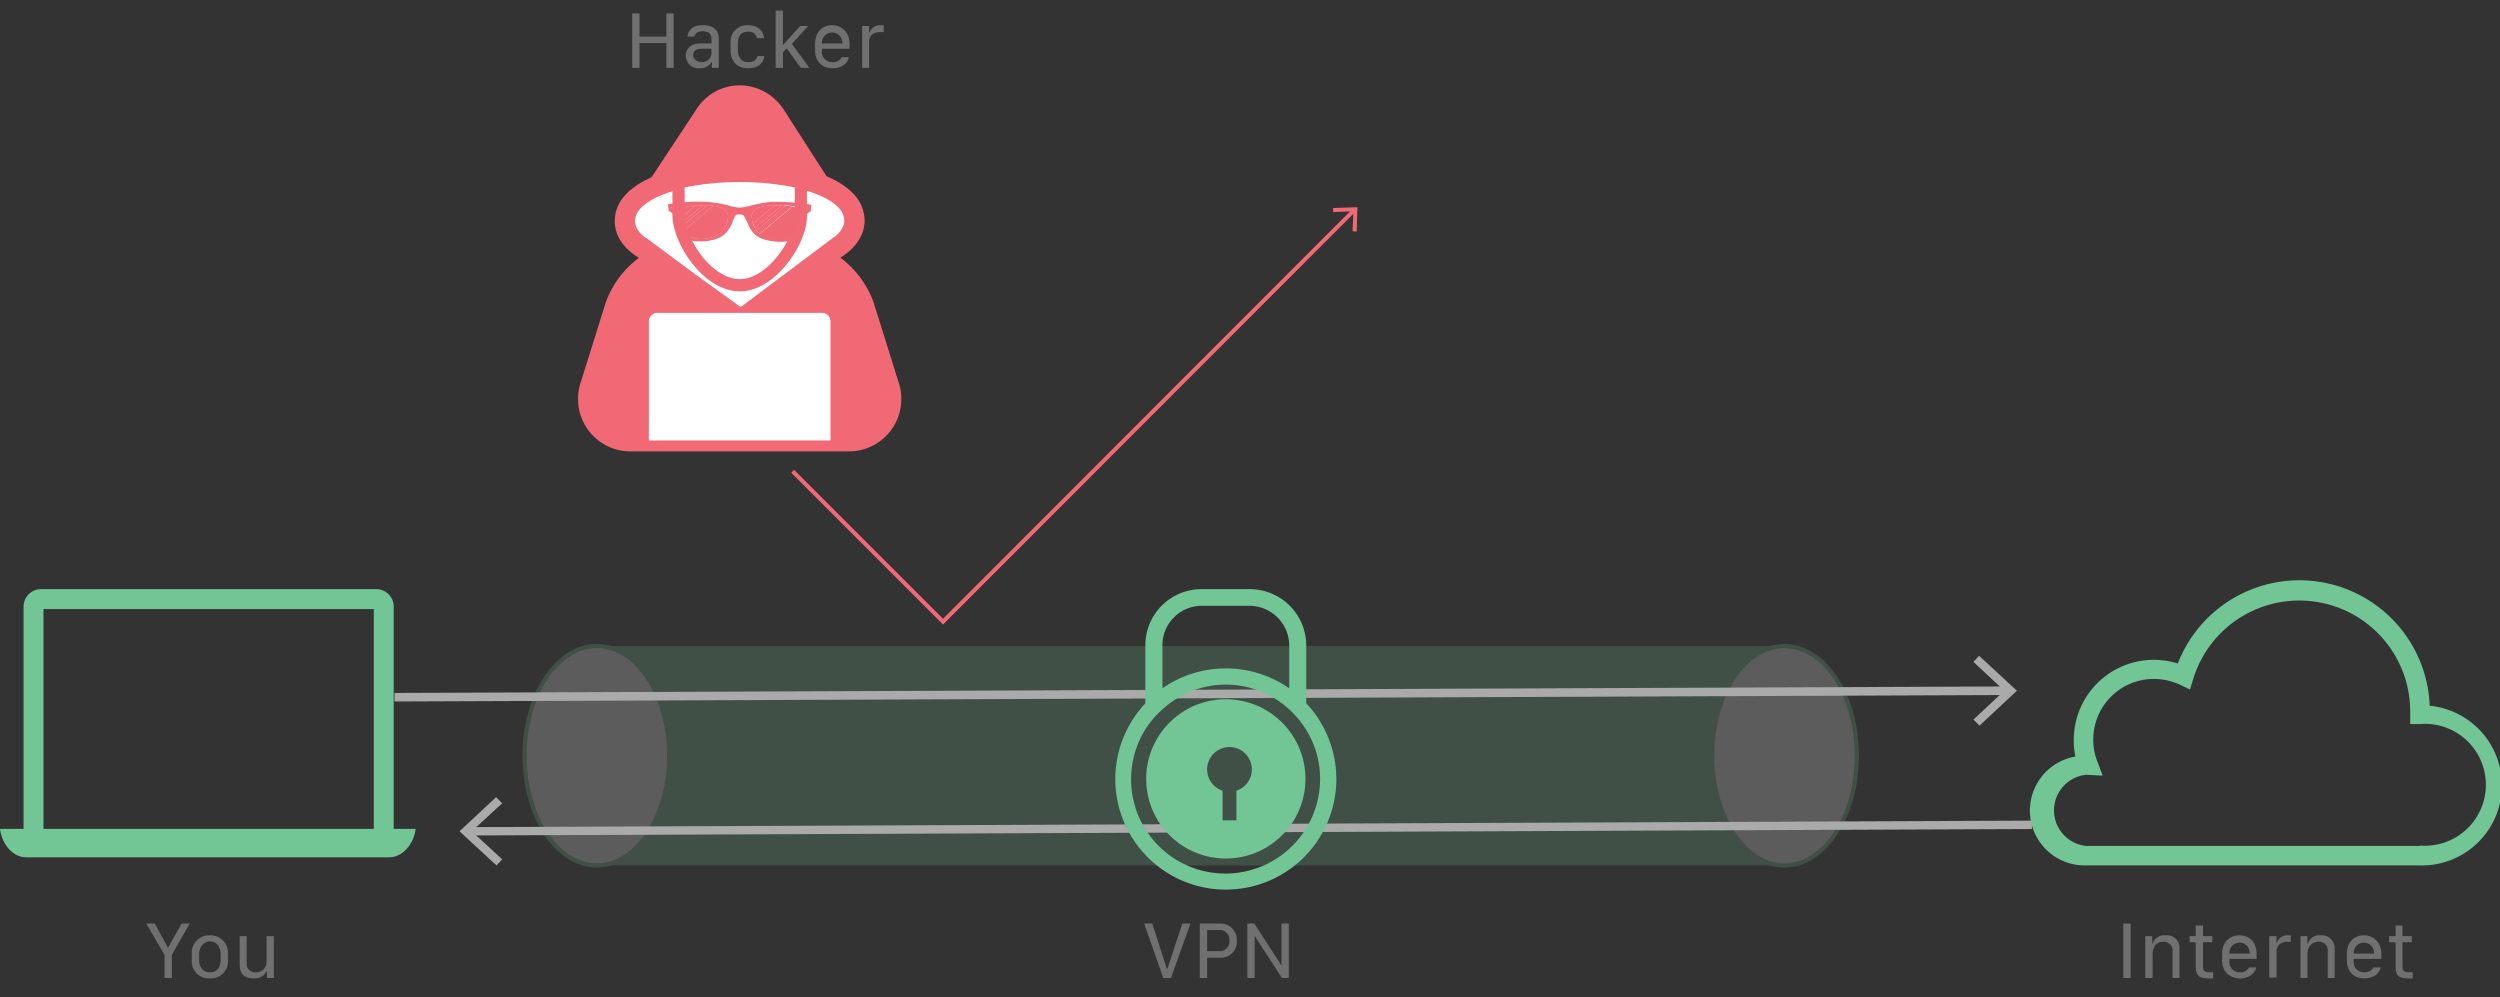 <svg id="Layer_1" data-name="Layer 1" xmlns="http://www.w3.org/2000/svg" viewBox="0 0 615.3 245.5"><rect x="0" y="0" width="615.3" height="245.5" fill="#333333" stroke="none"/><title>final</title><g style="opacity:0.2"><rect x="146.1" y="159" width="293.2" height="54" style="fill:#72c594"/><ellipse cx="146.9" cy="186" rx="17.8" ry="27" style="fill:#fff;stroke:#72c594;stroke-miterlimit:10;stroke-width:1.045px"/><ellipse cx="439.2" cy="186" rx="17.8" ry="27" style="fill:#fff;stroke:#72c594;stroke-miterlimit:10;stroke-width:1.045px"/></g><path d="M96.9,204V149.3a4.3,4.3,0,0,0-4.3-4.3H10.1a4.3,4.3,0,0,0-4.3,4.3V204H0c.5,3.9,3.2,7,6.5,7H95.8c3.2,0,6-3.1,6.5-7ZM10.7,149.9H92V204H10.7Z" style="fill:#72c594"/><path d="M598,173.7a32.1,32.1,0,0,0-62-10.4,19.7,19.7,0,0,0-25.6,18.8,18.4,18.4,0,0,0,.4,4.1,13.5,13.5,0,0,0,2.6,26.8h82.2a19.7,19.7,0,0,0,2.4-39.3Zm-2.4,34.5H513.4a8.8,8.8,0,0,1,0-17.5h.2l3.9.2-1.3-3.5a14,14,0,0,1-1-5.4,14.9,14.9,0,0,1,14.9-14.9,15.7,15.7,0,0,1,6.4,1.4l2.5,1.2.8-2.6a27.3,27.3,0,0,1,53.4,7.9v3.2h2.4a15,15,0,1,1,0,29.9Z" style="fill:#72c594"/><line x1="494.1" y1="170" x2="97.1" y2="171.6" style="fill:none;stroke:#aaa;stroke-miterlimit:10;stroke-width:2.105px"/><polygon points="487.1 161.4 485.7 162.9 493.3 170 485.7 177.1 487.2 178.6 496.4 170 487.1 161.4" style="fill:#aaa"/><line x1="115.4" y1="204.6" x2="500.1" y2="203" style="fill:none;stroke:#aaa;stroke-miterlimit:10;stroke-width:2.059px"/><polygon points="122.2 213 123.6 211.5 116.1 204.6 123.6 197.7 122.1 196.2 113.1 204.6 122.2 213" style="fill:#aaa"/><path d="M321.5,173.1V158.8A13.9,13.9,0,0,0,307.6,145H295.7a13.8,13.8,0,0,0-13.8,13.8v14.3a27.2,27.2,0,1,0,39.6,0Zm-35.4-14.3a9.7,9.7,0,0,1,9.6-9.7h11.9a9.8,9.8,0,0,1,9.7,9.7v10.6a27.3,27.3,0,0,0-31.2,0ZM301.7,215a23.2,23.2,0,0,1-19.4-36.1,22.1,22.1,0,0,1,3.8-4.3,23,23,0,0,1,31.2,0,22.3,22.3,0,0,1,3.5,4,22.9,22.9,0,0,1,4.1,13.1A23.3,23.3,0,0,1,301.7,215Zm0-42.9a19.6,19.6,0,1,0,19.6,19.6A19.6,19.6,0,0,0,301.7,172.1Zm2.6,22.5v7.3h-3.4v-7.3a5.5,5.5,0,1,1,3.4,0Z" style="fill:#72c594"/><path d="M209,111.1H155.1a12.9,12.9,0,0,1-12.2-16.9l6.2-19.8a23.6,23.6,0,0,1,12.1-13.3H203a23.8,23.8,0,0,1,12,13.3l6.2,19.8A12.9,12.9,0,0,1,209,111.1Z" style="fill:#f16975"/><path d="M209.5,52.8H154.3l17.1-25.9A12.7,12.7,0,0,1,181.9,21h.3a13,13,0,0,1,10.7,6Z" style="fill:#f16975"/><path d="M210.3,54.3c0,1.6-.7,4.1-3.9,6.4h-.1L183.9,77.5a2.7,2.7,0,0,1-1.5.5H182a1.9,1.9,0,0,1-1.2-.4l-11.2-8.1L158,60.9h-.1c-3.4-2.3-4.1-4.8-4.1-6.5a6.8,6.8,0,0,1,1.5-4.2c2.7-3.4,8.2-5.5,13.9-6.6v6.4h25.7V43.5c5.8,1.1,11.3,3.2,14,6.7A7.2,7.2,0,0,1,210.3,54.3Z" style="fill:#fff;stroke:#f16975;stroke-miterlimit:10;stroke-width:5px"/><path d="M197.1,44.9v7.9c.4,5.8-6.9,17.4-15,17.4S167,59.1,167,52.9v-8a71.6,71.6,0,0,1,30.1,0Z" style="fill:#fff;stroke:#f16975;stroke-miterlimit:10;stroke-width:3px"/><path d="M169,50.9a2.5,2.5,0,0,0-2,2.1,2,2,0,0,0,0,1.1l4.2-3.6A9.7,9.7,0,0,0,169,50.9Z" style="fill:#f16975"/><path d="M169,50.9a2.5,2.5,0,0,0-2,2.1,2,2,0,0,0,0,1.1l4.2-3.6A9.7,9.7,0,0,0,169,50.9Z" style="fill:#f16975;opacity:0.73;isolation:isolate"/><path d="M177.4,51.1a6,6,0,0,0-1.8-.4L168.1,57l.3.3a3.6,3.6,0,0,0,1.7,1.1l1.7.4H173a9,9,0,0,0,4.2-1.3,6.3,6.3,0,0,0,2-4.4A2.6,2.6,0,0,0,177.4,51.1Z" style="fill:#f16975"/><path d="M177.4,51.1a6,6,0,0,0-1.8-.4L168.1,57l.3.3a3.6,3.6,0,0,0,1.7,1.1l1.7.4H173a9,9,0,0,0,4.2-1.3,6.3,6.3,0,0,0,2-4.4A2.6,2.6,0,0,0,177.4,51.1Z" style="fill:#f16975;opacity:0.73;isolation:isolate"/><path d="M173,50.5l-5.8,4.9.3.6,6.5-5.5Z" style="fill:#f16975"/><path d="M173,50.5l-5.8,4.9.3.6,6.5-5.5Z" style="fill:#f16975;opacity:0.73;isolation:isolate"/><path d="M186.7,51.1a2.6,2.6,0,0,0-1.7,2,7.4,7.4,0,0,0,.3,1.9l5.4-4.5A17.9,17.9,0,0,0,186.7,51.1Z" style="fill:#f16975"/><path d="M186.7,51.1a2.6,2.6,0,0,0-1.7,2,7.4,7.4,0,0,0,.3,1.9l5.4-4.5A17.9,17.9,0,0,0,186.7,51.1Z" style="fill:#f16975;opacity:0.73;isolation:isolate"/><path d="M192.5,50.5l-6.7,5.6.4.6,7.2-6.1Z" style="fill:#f16975"/><path d="M192.5,50.5l-6.7,5.6.4.6,7.2-6.1Z" style="fill:#f16975;opacity:0.73;isolation:isolate"/><path d="M197.2,53a2.7,2.7,0,0,0-2-2.1H195l-8,6.7a7.5,7.5,0,0,0,4,1.3h1.3a8.1,8.1,0,0,0,1.7-.4,3.8,3.8,0,0,0,1.8-1.1A6,6,0,0,0,197.2,53Z" style="fill:#f16975"/><path d="M197.2,53a2.7,2.7,0,0,0-2-2.1H195l-8,6.7a7.5,7.5,0,0,0,4,1.3h1.3a8.1,8.1,0,0,0,1.7-.4,3.8,3.8,0,0,0,1.8-1.1A6,6,0,0,0,197.2,53Z" style="fill:#f16975;opacity:0.73;isolation:isolate"/><path d="M171.2,50.5,167,54.1a6.9,6.9,0,0,0,.2,1.3l5.8-4.9Z" style="fill:#f16975"/><path d="M174,50.5,167.5,56a2.1,2.1,0,0,0,.6,1l7.5-6.3Z" style="fill:#f16975"/><path d="M190.7,50.5,185.3,55a11.7,11.7,0,0,0,.5,1.1l6.7-5.6Z" style="fill:#f16975"/><path d="M193.4,50.6l-7.2,6.1a3,3,0,0,0,.8.8h0l8-6.7Z" style="fill:#f16975"/><path d="M166.2,51.3c.4,0,.9-.2.9-.3a1.3,1.3,0,0,0-1-.1c-.5,0-.9.1-.9.2S165.7,51.3,166.2,51.3Z" style="fill:#f16975"/><path d="M198,50.8c-.5,0-.9.1-.9.2s.4.3.9.3.9-.1.9-.2S198.5,50.9,198,50.8Z" style="fill:#f16975"/><path d="M189.9,49.7c-3.3.2-6.2,1.4-7.9,1.4s-3.6-1.1-7.9-1.4a42.8,42.8,0,0,0-9.7.6l.2,1.7a1.3,1.3,0,0,1,1.1,1c.4,1.2.3,3.3,1.5,4.6a6.7,6.7,0,0,0,4.5,1.8c1.5.1,4.8-.1,6.7-1.8a8.5,8.5,0,0,0,1.7-2.5c.4-1,.7-2,1.2-2.3h.7a1.6,1.6,0,0,1,1,.2,17.9,17.9,0,0,1,1.4,2.8,7,7,0,0,0,1.5,2c1.7,1.5,5.4,1.8,6.7,1.7a6,6,0,0,0,4.1-1.6,5.2,5.2,0,0,0,1.1-1.9c.3-1,.4-2.1.6-2.8a1.4,1.4,0,0,1,1.1-1.1l.2-1.7A50.6,50.6,0,0,0,189.9,49.7Zm-12.7,7.8a9,9,0,0,1-4.2,1.3h-1.2l-1.7-.4a3.6,3.6,0,0,1-1.7-1.1l-.3-.3a2.1,2.1,0,0,1-.6-1l-.3-.6a6.9,6.9,0,0,1-.2-1.3,2,2,0,0,1,0-1.1,2.5,2.5,0,0,1,2-2.1,9.7,9.7,0,0,1,2.2-.4H174l1.6.2a6,6,0,0,1,1.8.4,2.6,2.6,0,0,1,1.8,2A6.3,6.3,0,0,1,177.2,57.5Zm-12-6.4c0-.1.4-.2.9-.2a1.3,1.3,0,0,1,1,.1c0,.1-.5.3-.9.3S165.3,51.3,165.2,51.1Zm32.8.2c-.5,0-.9-.1-.9-.3s.4-.2.9-.2.9.2.9.3S198.5,51.3,198,51.3Zm-4,7.1a8.1,8.1,0,0,1-1.7.4H191a7.5,7.5,0,0,1-4-1.3h0a3,3,0,0,1-.8-.8l-.4-.6a11.7,11.7,0,0,1-.5-1.1,7.4,7.4,0,0,1-.3-1.9,2.6,2.6,0,0,1,1.7-2,17.9,17.9,0,0,1,4-.6h2.7l1.6.2h.2a2.7,2.7,0,0,1,2,2.1,6,6,0,0,1-1.4,4.3A3.8,3.8,0,0,1,194,58.4Z" style="fill:#f16975"/><path d="M202.2,77H161.9a2.1,2.1,0,0,0-2.2,2v29.4h44.7V79A2.1,2.1,0,0,0,202.2,77Z" style="fill:#fff"/><polyline points="195.1 116 232.1 153 333.3 51.7" style="fill:none;stroke:#f16975;stroke-miterlimit:10"/><polygon points="333.9 57 332.9 56.9 333.1 52 328.1 52.2 328.1 51.2 334.1 51 333.9 57" style="fill:#f16975"/><path d="M40.5,240.7V235L36,227.3h2.1l3.2,5.9h.1l3.3-5.9h2L42.3,235v5.7Z" style="fill:#707070"/><path d="M56.1,234.8v1.5a4.2,4.2,0,0,1-4.4,4.5,4.2,4.2,0,0,1-4.5-4.5v-1.5a4.3,4.3,0,0,1,4.5-4.6A4.3,4.3,0,0,1,56.1,234.8Zm-7.1.1v1.2c0,1.9.9,3.2,2.7,3.2s2.6-1.3,2.6-3.2v-1.2c0-1.9-1-3.2-2.6-3.2S49,233.1,49,234.9Z" style="fill:#707070"/><path d="M67.4,240.7H65.7V239h-.1a3.1,3.1,0,0,1-3.1,1.8c-2.1,0-3.5-.9-3.5-3.3v-7.1h1.7V237a2.1,2.1,0,0,0,2.3,2.3,2.5,2.5,0,0,0,2.6-2.4v-6.5h1.8Z" style="fill:#707070"/><path d="M522.6,240.7V227.3h1.8v13.4Z" style="fill:#707070"/><path d="M528,230.4h1.7v1.9h.1a3,3,0,0,1,3.2-2.1,3.1,3.1,0,0,1,3.4,3.5v7h-1.7v-6.5a2.1,2.1,0,0,0-2.3-2.4c-1.8,0-2.6,1.4-2.6,3.1v5.8H528Z" style="fill:#707070"/><path d="M540.4,227.8h1.8v2.6h2.3v1.5h-2.3v5.9c0,1.2.4,1.5,1.7,1.5h.8v1.5h-1.3c-2.4,0-3-1-3-3v-5.9h-1.5v-1.5h1.5Z" style="fill:#707070"/><path d="M546.9,236.3v-1.5c0-2.9,1.8-4.6,4.3-4.6s4.2,1.8,4.2,4.6V236h-6.7v.5a2.5,2.5,0,0,0,2.6,2.8,2.2,2.2,0,0,0,2.2-1.2h1.8c-.2,1.1-1.4,2.7-4,2.7S546.9,239.1,546.9,236.3Zm6.8-1.6v-.2a2.5,2.5,0,1,0-5,0v.2Z" style="fill:#707070"/><path d="M558.5,230.4h1.8V232h.1a2.7,2.7,0,0,1,2.8-1.8h.6v1.6H563c-1.8,0-2.7,1-2.7,2.4v6.4h-1.8Z" style="fill:#707070"/><path d="M566.2,230.4h1.7v1.9h.1a2.9,2.9,0,0,1,3.1-2.1,3.2,3.2,0,0,1,3.5,3.5v7h-1.7v-6.5a2.1,2.1,0,0,0-2.3-2.4c-1.8,0-2.7,1.4-2.7,3.1v5.8h-1.7Z" style="fill:#707070"/><path d="M577.6,236.3v-1.5c0-2.9,1.8-4.6,4.2-4.6s4.3,1.8,4.3,4.6V236h-6.8v.5a2.5,2.5,0,0,0,2.6,2.8c1.2,0,2.1-.6,2.2-1.2h1.8c-.1,1.1-1.4,2.7-4,2.7S577.6,239.1,577.6,236.3Zm6.7-1.6v-.2a2.5,2.5,0,1,0-5,0v.2Z" style="fill:#707070"/><path d="M589.6,227.8h1.7v2.6h2.3v1.5h-2.3v5.9c0,1.2.4,1.5,1.7,1.5h.8v1.5h-1.3c-2.4,0-2.9-1-2.9-3v-5.9H588v-1.5h1.6Z" style="fill:#707070"/><path d="M164,16.7V10.6h-6.6v6.1h-1.8V3.3h1.8V9H164V3.3h1.8V16.7Z" style="fill:#707070"/><path d="M168.8,13.7c0-1.8,1.3-3,3.6-3h2.7V9.6c0-1.3-.8-1.9-2.1-1.9s-1.9.5-2.1,1.3h-1.7c.2-1.8,1.5-2.8,3.8-2.8s3.9.9,3.9,3.5v7h-1.7V15.3h-.1a3.2,3.2,0,0,1-2.9,1.5A3.1,3.1,0,0,1,168.8,13.7Zm6.3-.5V12h-2.5c-1.4,0-2,.7-2,1.6s1,1.7,2.1,1.7A2.3,2.3,0,0,0,175.1,13.2Z" style="fill:#707070"/><path d="M179.8,10.7a4.1,4.1,0,0,1,4.3-4.5c2.6,0,3.9,1.6,3.9,3.2h-1.7a2,2,0,0,0-2.2-1.6c-1.7,0-2.5,1.1-2.5,2.9v1.6c0,1.8.9,3,2.5,3s2.1-.7,2.3-1.5h1.7c-.1,1.5-1.3,3-4,3s-4.3-1.7-4.3-4.5Z" style="fill:#707070"/><path d="M192.7,16.7h-1.8V2.6h1.8V11h.1l4.1-4.6h2l-4,4.4,4.3,5.9h-2.1l-3.5-4.8-.9,1Z" style="fill:#707070"/><path d="M200.6,12.3V10.8c0-2.9,1.8-4.6,4.2-4.6s4.3,1.8,4.3,4.6V12h-6.8v.5a2.5,2.5,0,0,0,2.6,2.8c1.2,0,2.1-.6,2.2-1.2h1.8c-.1,1.1-1.4,2.7-4,2.7S200.6,15.1,200.6,12.3Zm6.7-1.6v-.2a2.5,2.5,0,1,0-5,0v.2Z" style="fill:#707070"/><path d="M212.2,6.4h1.7V8h.1a2.8,2.8,0,0,1,2.8-1.8h.7V7.9h-.9c-1.8,0-2.7,1-2.7,2.4v6.4h-1.7Z" style="fill:#707070"/><path d="M281.6,227.3h2l3.6,11.2h.1l3.7-11.2h2l-4.8,13.4h-1.9Z" style="fill:#707070"/><path d="M304.4,231.5a3.9,3.9,0,0,1-4.2,4.2h-3.1v5h-1.8V227.3h4.9A4,4,0,0,1,304.4,231.5Zm-4.4-2.6h-2.9v5.2H300a2.4,2.4,0,0,0,2.6-2.6A2.4,2.4,0,0,0,300,228.9Z" style="fill:#707070"/><path d="M307,240.7V227.3h1.7l6.6,10.2h.1V227.3h1.8v13.4h-1.7l-6.6-10.2h-.1v10.2Z" style="fill:#707070"/></svg>